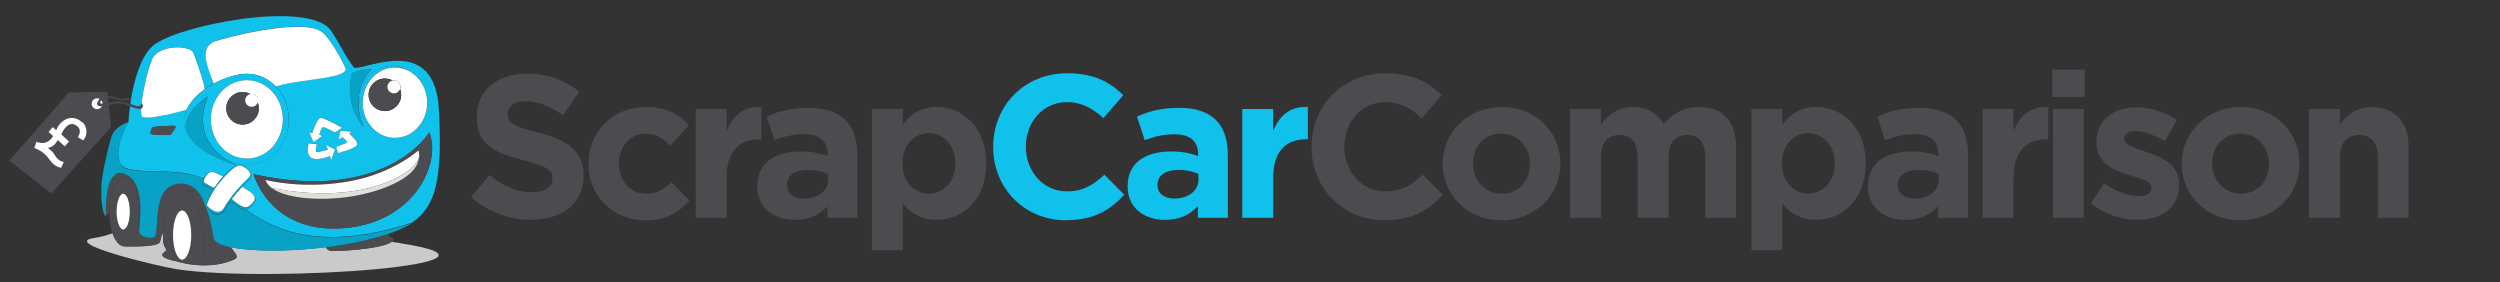 <?xml version="1.0" standalone="no"?><!-- Generator: Gravit.io --><svg xmlns="http://www.w3.org/2000/svg" xmlns:xlink="http://www.w3.org/1999/xlink" style="isolation:isolate" viewBox="0 0 310 35" width="310" height="35"><rect x="0" y="0" width="310" height="35" fill="#333333" stroke="none"/><defs><clipPath id="_clipPath_nZfvARCAJgla2eQY9LQZmoDz9dZW3nqy"><rect width="310" height="35"/></clipPath></defs><g clip-path="url(#_clipPath_nZfvARCAJgla2eQY9LQZmoDz9dZW3nqy)"><g><clipPath id="_clipPath_5vbRh6fkNYF5oTRcsRSTTbNa804DJakz"><path d=" M 0 0.973 L 55.677 0.973 L 55.677 35 L 0 35 L 0 0.973 Z " fill="rgb(255,255,255)"/></clipPath><g clip-path="url(#_clipPath_5vbRh6fkNYF5oTRcsRSTTbNa804DJakz)"><path d=" M 19.025 29.425 L 19.073 29.407 L 19.062 29.409 L 19.045 29.417 L 19.025 29.424 L 19.025 29.425 Z " fill="rgb(203,202,202)"/></g><clipPath id="_clipPath_YNdMgoCrMdaeVAboX80fhdXKtmoBja6F"><path d=" M 0 0.973 L 55.677 0.973 L 55.677 35 L 0 35 L 0 0.973 Z " fill="rgb(255,255,255)"/></clipPath><g clip-path="url(#_clipPath_YNdMgoCrMdaeVAboX80fhdXKtmoBja6F)"><path d=" M 49.65 30.149 C 49.301 30.098 48.947 30.043 48.591 29.988 C 47.221 30.933 41.352 31.242 40.846 31.065 C 40.684 31.008 40.529 30.86 40.389 30.648 C 35.843 31.215 31.217 31.196 28.614 30.651 C 29.084 31.406 29.78 31.856 28.991 32.198 C 27.812 32.712 26.593 32.889 25.5 32.904 C 25.447 32.922 25.367 32.92 25.242 32.904 C 23.433 32.888 22.055 32.447 21.989 32.424 C 20.737 32.182 19.69 31.806 20.306 31.329 C 21.041 30.766 20.207 31.084 20.207 29.454 C 20.207 29.302 20.207 29.156 20.213 29.01 L 20.067 29.083 C 19.928 29.448 19.922 30.011 19.703 30.157 C 18.921 30.693 15.437 30.554 15.437 30.554 C 14.84 30.554 14.304 29.918 13.959 28.918 C 13.29 29.169 12.522 29.388 11.7 29.507 C 7.354 30.123 19.828 33.071 21.995 33.395 C 33.542 35.107 66.6 32.738 49.66 30.168" fill="rgb(203,202,202)"/></g><clipPath id="_clipPath_C8uirl5FY60xC6cCT4MSsw5VqGrlkBEx"><path d=" M 0 0.973 L 55.677 0.973 L 55.677 35 L 0 35 L 0 0.973 Z " fill="rgb(255,255,255)"/></clipPath><g clip-path="url(#_clipPath_C8uirl5FY60xC6cCT4MSsw5VqGrlkBEx)"><path d=" M 47.951 29.043 C 47.204 29.285 46.384 29.509 45.481 29.731 C 43.876 30.125 42.139 30.429 40.389 30.648 C 40.529 30.86 40.684 31.008 40.846 31.065 C 41.353 31.242 47.221 30.933 48.591 29.988 C 48.669 29.935 48.733 29.878 48.78 29.82 C 49.006 29.542 48.436 29.528 48.038 29.014 C 48.012 29.024 47.984 29.032 47.956 29.041 L 47.951 29.043 M 15.424 21.97 C 15.509 21.97 15.592 21.985 15.676 22.01 C 15.835 21.991 15.987 21.977 16.136 21.966 C 15.876 21.75 15.566 21.588 15.197 21.495 C 14.892 21.42 14.627 21.445 14.408 21.547 C 12.845 22.264 13.09 26.736 13.097 26.773 L 13.541 26.419 L 13.534 26.253 C 13.534 23.881 14.375 21.967 15.415 21.967 M 13.084 26.77 L 13.084 26.763 L 13.077 26.763 M 22.445 23.763 C 22.571 23.763 22.694 23.783 22.816 23.817 C 23.422 23.749 23.973 23.705 24.476 23.685 C 23.549 22.647 22.244 22.543 21.283 22.996 C 21.005 23.128 20.76 23.307 20.554 23.522 C 19.137 25.053 19.68 28.597 19.196 29.301 C 19.168 29.345 19.121 29.379 19.064 29.405 L 19.077 29.405 L 20.081 29.034 L 20.067 29.071 C 20.12 29.048 20.167 29.025 20.213 28.999 C 20.273 25.766 20.982 23.761 22.452 23.761 M 21.989 32.423 C 22.055 32.445 23.433 32.887 25.242 32.903 C 24.943 32.863 24.394 32.738 23.459 32.638 C 22.989 32.585 22.472 32.512 21.989 32.42" fill="rgb(76,75,79)"/></g><clipPath id="_clipPath_Is4FanRIdrpzvdgZZjRv1VyXS9qP8W4X"><path d=" M 0 0.973 L 55.677 0.973 L 55.677 35 L 0 35 L 0 0.973 Z " fill="rgb(255,255,255)"/></clipPath><g clip-path="url(#_clipPath_Is4FanRIdrpzvdgZZjRv1VyXS9qP8W4X)"><path d=" M 26.495 29.511 C 26.097 27.279 25.832 26.311 25.119 24.695 C 24.94 24.291 24.723 23.958 24.48 23.688 C 23.976 23.709 23.426 23.753 22.823 23.82 L 22.823 23.822 C 24.188 24.233 25.235 26.883 25.235 30.089 C 25.235 32.169 25.772 32.805 25.507 32.898 C 26.6 32.878 27.825 32.706 29.004 32.189 C 29.793 31.845 29.097 31.394 28.633 30.639 C 27.388 30.374 26.606 29.996 26.52 29.499" fill="rgb(76,75,79)"/></g><clipPath id="_clipPath_Z9Bm1CaZlcN2IP3OqFFDFTGFS0BHfXT2"><path d=" M 0 0.973 L 55.677 0.973 L 55.677 35 L 0 35 L 0 0.973 Z " fill="rgb(255,255,255)"/></clipPath><g clip-path="url(#_clipPath_Z9Bm1CaZlcN2IP3OqFFDFTGFS0BHfXT2)"><path d=" M 25.228 30.093 C 25.228 26.884 24.178 24.235 22.818 23.821 C 22.697 23.785 22.573 23.764 22.447 23.764 C 20.978 23.764 20.268 25.769 20.208 29.002 C 20.205 29.148 20.204 29.294 20.204 29.446 C 20.204 31.076 21.037 30.751 20.302 31.321 C 19.686 31.798 20.726 32.176 21.983 32.414 C 22.469 32.507 22.986 32.58 23.454 32.633 C 24.39 32.732 24.935 32.858 25.236 32.891 C 25.361 32.905 25.444 32.905 25.496 32.885 C 25.759 32.785 25.228 32.156 25.228 30.069 M 22.584 32.176 C 21.962 32.176 21.455 30.81 21.455 29.125 C 21.455 27.44 21.962 26.078 22.584 26.078 C 23.207 26.078 23.717 27.449 23.717 29.138 C 23.717 30.828 23.214 32.188 22.591 32.188" fill="rgb(76,75,79)"/></g><clipPath id="_clipPath_hHLZlzWualeuRDuQ4PrEKH36IblrQ3E5"><path d=" M 0 0.973 L 55.677 0.973 L 55.677 35 L 0 35 L 0 0.973 Z " fill="rgb(255,255,255)"/></clipPath><g clip-path="url(#_clipPath_hHLZlzWualeuRDuQ4PrEKH36IblrQ3E5)"><path d=" M 22.584 26.095 C 21.962 26.095 21.455 27.461 21.455 29.146 C 21.455 30.832 21.961 32.198 22.585 32.198 C 23.209 32.198 23.717 30.832 23.717 29.146 C 23.717 27.461 23.211 26.094 22.586 26.094" fill="rgb(255,255,255)"/></g><clipPath id="_clipPath_QJJXEOa8jdpFjIdcWXTRE5TcUdUfIFIw"><path d=" M 0 0.973 L 55.677 0.973 L 55.677 35 L 0 35 L 0 0.973 Z " fill="rgb(255,255,255)"/></clipPath><g clip-path="url(#_clipPath_QJJXEOa8jdpFjIdcWXTRE5TcUdUfIFIw)"><path d=" M 19.073 29.407 L 19.025 29.425 C 18.544 29.604 17.38 29.335 17.269 28.839 C 17.157 28.332 18.116 23.605 16.136 21.966 C 15.987 21.977 15.834 21.992 15.675 22.009 C 16.596 22.289 17.312 24.083 17.312 26.257 C 17.312 28.624 16.47 30.543 15.43 30.543 C 15.437 30.543 18.921 30.685 19.703 30.15 C 19.928 30.004 19.935 29.441 20.074 29.077 L 20.087 29.044 L 19.087 29.415 L 19.073 29.407 Z " fill="rgb(76,75,79)"/></g><clipPath id="_clipPath_2eDWSt5VbXzm7nldIuuL2W1uCHLLJqMO"><path d=" M 0 0.973 L 55.677 0.973 L 55.677 35 L 0 35 L 0 0.973 Z " fill="rgb(255,255,255)"/></clipPath><g clip-path="url(#_clipPath_2eDWSt5VbXzm7nldIuuL2W1uCHLLJqMO)"><path d=" M 51.042 27.648 C 50.981 27.688 50.918 27.729 50.855 27.768 C 50.918 27.729 50.981 27.688 51.042 27.648 Z  M 15.904 20.967 C 19.101 21.577 22.231 20.811 25.106 22.107 C 25.145 22.126 25.185 22.144 25.225 22.164 C 25.45 21.724 25.899 21.241 26.298 21.318 C 26.321 21.32 26.345 21.322 26.369 21.326 C 26.57 21.365 27.065 21.583 27.666 21.883 C 28.428 21.035 29.203 20.444 29.587 20.463 C 30.522 20.503 31.595 21.675 30.972 22.212 C 30.76 22.397 30.416 22.735 30.025 23.153 C 30.687 23.537 31.204 23.875 31.336 24.034 C 31.389 24.093 31.436 24.153 31.469 24.213 C 31.873 24.69 31.641 25.127 31.085 25.637 C 30.873 25.836 30.687 25.962 30.469 25.982 C 34.344 28.731 40.075 31.182 51.085 27.605 C 54.139 25.564 54.855 22 54.424 13.646 C 53.941 4.232 45.699 8.558 43.917 8.419 C 42.731 6.883 42.121 5.385 41.055 3.822 C 38.385 -0.117 21.677 3.19 18.914 5.723 C 17.397 7.113 16.635 10.006 16.258 12.209 L 16.271 12.212 L 16.231 12.392 C 16.205 12.564 16.178 12.732 16.152 12.895 C 16.642 13.061 17.066 13.22 17.245 13.189 C 17.543 13.136 17.529 12.844 17.529 12.844 L 17.549 12.851 C 17.766 10.791 18.623 7.505 19.104 6.928 C 20.326 5.458 23.666 5.683 23.98 6.511 C 24.311 7.385 25.122 9.472 25.418 11.036 C 25.766 10.784 26.133 10.559 26.511 10.347 C 25.491 7.776 24.813 5.809 26.661 5.093 C 27.67 4.702 37.042 2.251 39.732 3.815 C 40.813 4.444 42.249 7.14 42.829 8.353 C 43.458 9.671 37.785 9.764 34.905 10.512 C 34.67 10.572 34.435 10.632 34.21 10.698 C 35.197 11.725 35.813 13.176 35.813 14.779 C 35.813 17.906 33.488 20.436 30.618 20.436 C 30.079 20.436 29.465 20.357 28.826 20.198 C 28.983 20.284 29.144 20.364 29.315 20.436 C 29.315 20.436 28.1 20.112 26.735 19.463 C 26.443 19.33 26.156 19.178 25.878 19.019 C 24.864 18.442 23.89 17.694 23.367 16.766 C 23.022 16.216 22.823 15.614 22.823 14.984 C 22.823 14.507 22.936 14.043 23.135 13.6 C 20.836 14.255 17.57 14.964 17.57 14.289 C 17.517 14.09 17.497 13.792 17.517 13.421 C 17.292 13.5 16.828 13.381 16.132 13.116 C 15.973 14.262 15.934 15.064 15.934 15.07 L 15.94 15.07 C 15.45 15.7 13.317 20.443 15.934 20.947 M 50.575 8.724 C 51.992 9.393 52.986 10.933 52.986 12.726 C 52.986 15.137 51.194 17.085 48.985 17.085 C 48.272 17.085 47.603 16.882 47.024 16.528 C 45.602 15.859 44.607 14.316 44.607 12.523 C 44.607 10.116 46.396 8.164 48.608 8.164 C 49.32 8.164 49.989 8.369 50.569 8.724 M 43.588 9.268 C 43.588 9.268 43.736 8.685 46.144 8.579 C 46.144 8.579 43.143 11.076 45.104 15.747 C 45.104 15.747 42.712 13.242 43.593 9.268 M 43.673 16.323 L 43.308 16.548 C 43.308 16.548 44.375 17.416 44.32 17.9 C 44.26 18.385 41.928 18.968 41.928 18.968 L 41.71 18.193 C 41.71 18.193 42.717 17.822 42.982 17.71 C 43.24 17.6 42.518 17.019 42.518 17.019 L 42.001 17.244 L 42.24 16.204 L 43.664 16.31 L 43.673 16.323 Z  M 38.756 16.475 C 38.756 16.475 39.332 14.61 39.793 14.603 C 40.257 14.597 42.443 15.829 42.443 15.829 L 41.585 16.399 C 41.585 16.399 40.34 15.769 40.121 15.729 C 39.902 15.69 39.611 16.683 39.611 16.683 L 39.995 16.829 L 38.902 17.598 L 38.379 16.405 L 38.756 16.467 L 38.756 16.475 Z  M 38.305 17.769 L 39.319 17.859 C 39.319 17.859 39.036 18.787 39.274 18.827 C 39.513 18.866 40.692 18.535 40.692 18.535 L 40.405 17.959 L 41.551 18.535 L 41.067 19.887 L 40.915 19.363 C 40.915 19.363 39.689 19.853 38.921 19.688 C 38.152 19.522 38.013 18.714 38.298 17.78 M 53.244 16.415 C 54.767 20.238 51.303 27.949 42.021 28.327 C 33.342 28.684 31.441 21.596 31.441 21.596 C 47.931 25.234 53.244 16.409 53.244 16.409 M 18.894 15.78 C 19.153 15.674 21.491 15.521 21.723 15.627 C 21.956 15.733 21.123 16.734 21.123 16.734 C 21.123 16.734 18.766 16.793 18.681 16.562 C 18.595 16.33 18.888 15.782 18.888 15.782 M 50.786 27.804 L 50.588 27.923 L 50.786 27.806 M 49.336 28.535 C 49.018 28.667 48.68 28.793 48.322 28.915 C 48.68 28.796 49.018 28.667 49.336 28.534 M 49.647 28.395 L 49.375 28.514 L 49.654 28.395 M 50.541 27.951 C 50.276 28.1 49.992 28.243 49.693 28.375 C 49.992 28.243 50.276 28.101 50.541 27.951 Z  M 47.958 29.038 L 48.04 29.011 L 48.325 28.916 C 48.205 28.955 48.085 28.995 47.96 29.035" fill="rgb(16,194,235)"/></g><clipPath id="_clipPath_cSTtoiof4ayCDuGMu1UJ6cnrwr3fqhtI"><path d=" M 0 0.973 L 55.677 0.973 L 55.677 35 L 0 35 L 0 0.973 Z " fill="rgb(255,255,255)"/></clipPath><g clip-path="url(#_clipPath_cSTtoiof4ayCDuGMu1UJ6cnrwr3fqhtI)"><path d=" M 47.951 29.043 C 47.206 29.284 46.385 29.507 45.485 29.729 C 37.709 31.641 26.842 31.442 26.498 29.511 C 26.1 27.278 25.835 26.309 25.122 24.694 C 24.258 22.737 22.494 22.427 21.286 22.998 C 22.244 22.548 23.55 22.651 24.479 23.687 C 24.723 23.959 24.94 24.29 25.119 24.694 C 25.832 26.311 26.097 27.278 26.495 29.511 C 26.583 30.007 27.367 30.389 28.614 30.65 C 31.217 31.196 35.848 31.215 40.393 30.647 C 42.142 30.429 43.884 30.124 45.487 29.73 C 46.388 29.509 47.21 29.285 47.958 29.043 M 12.542 22.974 C 12.568 21.888 13.29 18.487 13.807 16.889 C 14.098 16.001 14.986 15.486 15.51 15.251 C 14.986 15.489 14.092 16.006 13.807 16.893 C 13.29 18.497 12.568 21.895 12.542 22.982 C 12.455 26.553 13.105 26.784 13.105 26.784 C 13.058 26.765 12.469 26.42 12.548 22.988 M 17.285 28.858 C 17.398 29.355 18.557 29.627 19.041 29.448 L 19.061 29.441 C 18.59 29.633 17.398 29.362 17.292 28.865 C 17.166 28.295 18.411 22.319 15.218 21.524 C 14.913 21.451 14.655 21.478 14.43 21.577 C 14.655 21.478 14.913 21.451 15.218 21.524 C 15.589 21.617 15.9 21.783 16.159 21.995 C 18.14 23.638 17.179 28.361 17.292 28.871" fill="rgb(16,194,235)"/></g><clipPath id="_clipPath_34ZwttcaVyRuYb1Lpl8ealmWrnbMYIe8"><path d=" M 0 0.973 L 55.677 0.973 L 55.677 35 L 0 35 L 0 0.973 Z " fill="rgb(255,255,255)"/></clipPath><g clip-path="url(#_clipPath_34ZwttcaVyRuYb1Lpl8ealmWrnbMYIe8)"><path d=" M 14.409 21.547 C 14.634 21.443 14.895 21.418 15.2 21.494 C 18.39 22.291 17.145 28.264 17.272 28.838 C 17.384 29.342 18.574 29.613 19.045 29.421 L 19.062 29.415 C 19.121 29.388 19.168 29.355 19.197 29.315 C 19.683 28.613 19.136 25.069 20.558 23.538 C 20.763 23.326 21.008 23.147 21.286 23.015 C 22.499 22.445 24.261 22.757 25.122 24.711 C 25.838 26.327 26.103 27.295 26.5 29.527 C 26.845 31.462 37.716 31.66 45.487 29.746 C 46.388 29.527 47.21 29.302 47.958 29.063 L 47.965 29.063 L 48.329 28.944 C 48.687 28.825 49.025 28.699 49.343 28.56 L 49.376 28.547 L 49.654 28.427 L 49.694 28.408 C 49.992 28.275 50.277 28.136 50.542 27.984 L 50.602 27.95 L 50.8 27.838 L 50.873 27.798 L 51.059 27.679 C 51.072 27.666 51.085 27.659 51.105 27.652 C 40.095 31.23 34.364 28.779 30.488 26.029 C 30.151 26.069 29.733 25.857 29.004 25.267 C 28.879 25.168 28.733 25.055 28.58 24.943 C 28.342 25.274 28.123 25.605 27.958 25.923 C 27.216 27.308 25.765 26.274 25.791 25.738 C 25.791 25.738 25.288 25.426 26.447 23.571 C 25.745 23.154 25.195 22.849 25.195 22.849 C 25.056 22.776 25.102 22.498 25.255 22.2 L 25.136 22.14 C 22.26 20.849 19.133 21.61 15.934 21.001 C 13.323 20.504 15.457 15.754 15.94 15.131 C 15.927 15.138 15.768 15.184 15.536 15.284 C 15.013 15.522 14.125 16.039 13.833 16.927 C 13.31 18.523 12.595 21.927 12.568 23.008 C 12.489 26.44 13.085 26.784 13.131 26.811 C 13.131 26.771 12.886 22.299 14.443 21.584" fill="rgb(9,162,199)"/></g><clipPath id="_clipPath_GCLtMOXDREKT9tbZymTDFmr7FlEznov3"><path d=" M 0 0.973 L 55.677 0.973 L 55.677 35 L 0 35 L 0 0.973 Z " fill="rgb(255,255,255)"/></clipPath><g clip-path="url(#_clipPath_GCLtMOXDREKT9tbZymTDFmr7FlEznov3)"><path d=" M 34.201 10.717 C 34.428 10.655 34.661 10.593 34.898 10.532 C 37.777 9.788 43.451 9.692 42.819 8.375 C 42.239 7.163 40.804 4.465 39.724 3.836 C 37.034 2.279 27.666 4.73 26.653 5.121 C 24.804 5.837 25.487 7.804 26.507 10.375 C 27.905 9.613 29.435 9.149 30.614 9.149 C 32.012 9.149 33.278 9.752 34.205 10.726" fill="rgb(255,255,255)"/></g><clipPath id="_clipPath_NwRJU4YTkazwGixfNvK1FgCrgL2X2PSu"><path d=" M 0 0.973 L 55.677 0.973 L 55.677 35 L 0 35 L 0 0.973 Z " fill="rgb(255,255,255)"/></clipPath><g clip-path="url(#_clipPath_NwRJU4YTkazwGixfNvK1FgCrgL2X2PSu)"><path d=" M 21.127 16.744 C 21.127 16.744 21.96 15.743 21.726 15.636 C 21.493 15.53 19.15 15.685 18.895 15.791 C 18.895 15.791 18.603 16.336 18.69 16.57 C 18.776 16.804 21.134 16.744 21.134 16.744" fill="rgb(76,75,79)"/></g><clipPath id="_clipPath_1phxPELs2TNa9rzgIO5OllOvxrTaakF4"><path d=" M 0 0.973 L 55.677 0.973 L 55.677 35 L 0 35 L 0 0.973 Z " fill="rgb(255,255,255)"/></clipPath><g clip-path="url(#_clipPath_1phxPELs2TNa9rzgIO5OllOvxrTaakF4)"><path d=" M 17.651 13.295 C 17.628 13.37 17.575 13.417 17.496 13.444 C 17.48 13.811 17.496 14.11 17.551 14.306 C 17.551 14.982 20.822 14.271 23.121 13.616 C 23.554 12.657 24.397 11.776 25.408 11.055 C 25.112 9.493 24.302 7.411 23.97 6.531 C 23.658 5.703 20.319 5.478 19.1 6.945 C 18.623 7.521 17.762 10.807 17.55 12.872 C 17.61 12.905 17.755 13.019 17.663 13.295" fill="rgb(255,255,255)"/></g><clipPath id="_clipPath_Q4sD0HgaaKK3hUaCNR9mT1NUF2xCHuiM"><path d=" M 0 0.973 L 55.677 0.973 L 55.677 35 L 0 35 L 0 0.973 Z " fill="rgb(255,255,255)"/></clipPath><g clip-path="url(#_clipPath_Q4sD0HgaaKK3hUaCNR9mT1NUF2xCHuiM)"><path d=" M 42.018 28.33 C 51.302 27.946 54.763 20.236 53.24 16.416 C 53.24 16.416 47.929 25.247 31.436 21.604 C 31.436 21.604 33.341 28.692 42.018 28.335 M 32.946 22.312 C 32.946 22.312 37.614 23.573 43.574 22.442 C 48.816 21.446 51.894 18.652 51.894 18.652 C 51.894 18.652 52.523 20.264 50.529 21.785 C 48.601 23.259 44.58 24.645 39.936 24.656 C 39.79 24.656 39.637 24.656 39.485 24.653 C 39.372 24.651 39.26 24.649 39.154 24.645 L 39.127 24.645 C 36.544 24.565 34.682 24.055 33.695 23.3 L 33.708 23.306 C 33.324 23.015 33.072 22.684 32.966 22.319" fill="rgb(76,75,79)"/></g><clipPath id="_clipPath_q8jYYFgNVJqzX4AhHFBy7mNwpZM739zF"><path d=" M 0 0.973 L 55.677 0.973 L 55.677 35 L 0 35 L 0 0.973 Z " fill="rgb(255,255,255)"/></clipPath><g clip-path="url(#_clipPath_q8jYYFgNVJqzX4AhHFBy7mNwpZM739zF)"><path d=" M 39.143 24.644 L 39.116 24.643 L 39.143 24.643 M 51.962 19.56 C 51.891 20.162 51.567 20.984 50.521 21.783 C 48.586 23.257 44.572 24.642 39.928 24.655 C 44.572 24.643 48.593 23.257 50.521 21.783 C 52.508 20.262 51.886 18.652 51.886 18.652 C 51.886 18.652 48.805 21.445 43.565 22.441 C 37.602 23.572 32.932 22.311 32.932 22.311 C 33.038 22.67 33.289 23.003 33.674 23.298 C 44.512 25.517 51.322 21.721 51.945 19.56" fill="rgb(255,255,255)"/></g><clipPath id="_clipPath_vGDEwGVVl6ZdfLqYmq2RwKByiWlyUwWo"><path d=" M 0 0.973 L 55.677 0.973 L 55.677 35 L 0 35 L 0 0.973 Z " fill="rgb(255,255,255)"/></clipPath><g clip-path="url(#_clipPath_vGDEwGVVl6ZdfLqYmq2RwKByiWlyUwWo)"><path d=" M 39.116 24.643 L 39.143 24.643 C 39.253 24.647 39.364 24.649 39.476 24.652 C 39.629 24.655 39.78 24.655 39.93 24.655 C 44.574 24.641 48.591 23.257 50.521 21.783 C 51.561 20.984 51.886 20.162 51.958 19.56 C 51.336 21.721 44.525 25.516 33.687 23.298 L 33.674 23.296 C 34.654 24.051 36.522 24.559 39.106 24.643" fill="rgb(223,223,222)"/></g><clipPath id="_clipPath_NExgDIzqFQ3TGOzw2c5Vnn3gkXE8VDgH"><path d=" M 0 0.973 L 55.677 0.973 L 55.677 35 L 0 35 L 0 0.973 Z " fill="rgb(255,255,255)"/></clipPath><g clip-path="url(#_clipPath_NExgDIzqFQ3TGOzw2c5Vnn3gkXE8VDgH)"><path d=" M 39.973 16.849 L 39.589 16.705 C 39.589 16.705 39.882 15.712 40.101 15.747 C 40.32 15.783 41.565 16.414 41.565 16.414 L 42.423 15.839 C 42.423 15.839 40.236 14.607 39.776 14.614 C 39.315 14.62 38.737 16.485 38.737 16.485 L 38.36 16.423 L 38.879 17.622 L 39.973 16.854 L 39.973 16.849 Z  M 38.92 19.687 C 39.688 19.853 40.912 19.358 40.912 19.358 L 41.061 19.888 L 41.546 18.536 L 40.395 17.967 L 40.68 18.55 C 40.68 18.55 39.502 18.888 39.263 18.848 C 39.025 18.808 39.308 17.881 39.308 17.881 L 38.292 17.781 C 38.007 18.713 38.151 19.523 38.92 19.689 M 41.989 17.262 L 42.504 17.032 C 42.504 17.032 43.233 17.608 42.969 17.721 C 42.706 17.83 41.698 18.205 41.698 18.205 L 41.912 18.98 C 41.912 18.98 44.241 18.397 44.299 17.908 C 44.358 17.422 43.292 16.552 43.292 16.552 L 43.655 16.327 L 42.227 16.222 L 41.989 17.257 L 41.989 17.262 Z " fill="rgb(255,255,255)"/></g><clipPath id="_clipPath_VbOaAHrmyBAvGQB8o4VHIG4f5asl3yZb"><path d=" M 0 0.973 L 55.677 0.973 L 55.677 35 L 0 35 L 0 0.973 Z " fill="rgb(255,255,255)"/></clipPath><g clip-path="url(#_clipPath_VbOaAHrmyBAvGQB8o4VHIG4f5asl3yZb)"><path d=" M 26.723 19.484 C 26.44 19.35 26.15 19.202 25.864 19.039 C 26.143 19.2 26.434 19.349 26.726 19.484 M 23.121 13.616 C 22.918 14.063 22.805 14.528 22.805 15.001 C 22.805 15.633 23.007 16.233 23.353 16.788 L 23.334 16.751 C 21.995 14.281 25.765 11.974 25.765 11.974 C 25.765 11.974 23.161 17.299 28.819 20.221 C 29.462 20.376 30.071 20.46 30.614 20.46 C 33.483 20.46 35.808 17.926 35.808 14.802 C 35.808 13.195 35.192 11.747 34.205 10.717 C 33.271 9.743 32.006 9.144 30.614 9.144 C 29.435 9.144 27.905 9.608 26.507 10.37 C 26.129 10.578 25.765 10.807 25.414 11.055 C 24.407 11.777 23.559 12.657 23.128 13.616 M 30.621 9.941 C 33.085 9.941 35.086 12.117 35.086 14.801 C 35.086 17.486 33.078 19.662 30.607 19.662 C 28.136 19.662 26.143 17.486 26.143 14.801 C 26.143 12.117 28.142 9.941 30.607 9.941" fill="rgb(16,194,235)"/></g><clipPath id="_clipPath_yJZVflIzKipIcSJIkc1gs8dPa3zUsjV8"><path d=" M 0 0.973 L 55.677 0.973 L 55.677 35 L 0 35 L 0 0.973 Z " fill="rgb(255,255,255)"/></clipPath><g clip-path="url(#_clipPath_yJZVflIzKipIcSJIkc1gs8dPa3zUsjV8)"><path d=" M 30.608 19.662 C 33.074 19.662 35.074 17.486 35.074 14.801 C 35.074 12.117 33.074 9.941 30.608 9.941 C 28.144 9.941 26.145 12.117 26.145 14.801 C 26.145 17.486 28.143 19.663 30.608 19.663 M 30.076 11.408 C 30.429 11.408 30.761 11.501 31.05 11.66 C 31.1 11.653 31.152 11.647 31.206 11.647 C 31.65 11.647 32.01 12.011 32.01 12.455 C 32.01 12.548 31.993 12.64 31.963 12.72 C 32.048 12.945 32.094 13.184 32.094 13.435 C 32.094 14.555 31.191 15.456 30.076 15.456 C 28.961 15.456 28.056 14.541 28.056 13.428 C 28.056 12.315 28.964 11.409 30.077 11.409" fill="rgb(255,255,255)"/></g><clipPath id="_clipPath_ZoEAWG9omIHizFTPecd4xcaF5PRxgT2o"><path d=" M 0 0.973 L 55.677 0.973 L 55.677 35 L 0 35 L 0 0.973 Z " fill="rgb(255,255,255)"/></clipPath><g clip-path="url(#_clipPath_ZoEAWG9omIHizFTPecd4xcaF5PRxgT2o)"><path d=" M 44.587 12.531 C 44.587 14.324 45.582 15.865 47.003 16.534 C 45.784 15.785 44.956 14.365 44.956 12.734 C 44.956 10.327 46.745 8.375 48.957 8.375 C 49.52 8.375 50.057 8.503 50.541 8.733 C 49.958 8.375 49.289 8.172 48.58 8.172 C 46.367 8.172 44.578 10.123 44.578 12.531" fill="rgb(16,194,235)"/></g><clipPath id="_clipPath_IFYhVfNWzN8MkJfZb8pEpiXsdeBOUvyV"><path d=" M 0 0.973 L 55.677 0.973 L 55.677 35 L 0 35 L 0 0.973 Z " fill="rgb(255,255,255)"/></clipPath><g clip-path="url(#_clipPath_IFYhVfNWzN8MkJfZb8pEpiXsdeBOUvyV)"><path d=" M 44.962 12.734 C 44.962 14.365 45.785 15.786 47.002 16.534 C 47.583 16.89 48.252 17.094 48.965 17.094 C 51.178 17.094 52.973 15.142 52.973 12.734 C 52.973 10.941 51.98 9.402 50.562 8.733 C 50.078 8.503 49.542 8.375 48.979 8.375 C 46.772 8.375 44.977 10.327 44.977 12.734 M 49.668 10.773 C 49.668 10.866 49.654 10.956 49.621 11.04 C 49.707 11.262 49.754 11.502 49.754 11.754 C 49.754 12.869 48.853 13.772 47.74 13.772 C 46.627 13.772 45.712 12.869 45.712 11.754 C 45.712 10.639 46.615 9.735 47.73 9.735 C 48.081 9.735 48.412 9.826 48.704 9.986 C 48.753 9.975 48.805 9.97 48.859 9.97 C 49.303 9.97 49.663 10.33 49.663 10.773" fill="rgb(255,255,255)"/></g><clipPath id="_clipPath_R343t6GrdMSAlz2sRMIqdFFJM2di0kBw"><path d=" M 0 0.973 L 55.677 0.973 L 55.677 35 L 0 35 L 0 0.973 Z " fill="rgb(255,255,255)"/></clipPath><g clip-path="url(#_clipPath_R343t6GrdMSAlz2sRMIqdFFJM2di0kBw)"><path d=" M 28.056 13.421 C 28.056 14.536 28.961 15.44 30.076 15.44 C 31.191 15.44 32.094 14.536 32.094 13.421 C 32.094 13.17 32.048 12.928 31.964 12.706 C 31.854 13.019 31.556 13.244 31.206 13.244 C 30.762 13.244 30.402 12.885 30.402 12.441 C 30.402 12.05 30.681 11.725 31.052 11.653 C 30.767 11.494 30.435 11.403 30.078 11.403 C 28.965 11.403 28.064 12.306 28.064 13.421" fill="rgb(76,75,79)"/></g><clipPath id="_clipPath_1MTkidfdmqVXECh857RwxyfK19emzIwe"><path d=" M 0 0.973 L 55.677 0.973 L 55.677 35 L 0 35 L 0 0.973 Z " fill="rgb(255,255,255)"/></clipPath><g clip-path="url(#_clipPath_1MTkidfdmqVXECh857RwxyfK19emzIwe)"><path d=" M 30.403 12.441 C 30.403 12.885 30.763 13.244 31.207 13.244 C 31.556 13.244 31.854 13.019 31.964 12.707 C 31.993 12.627 32.01 12.534 32.01 12.442 C 32.01 11.998 31.65 11.64 31.207 11.64 C 31.152 11.64 31.101 11.647 31.05 11.66 C 30.681 11.733 30.403 12.057 30.403 12.448" fill="rgb(255,255,255)"/></g><clipPath id="_clipPath_yKsXtwzpcmO0kN5i1ytQPtt7yC7e8yRi"><path d=" M 0 0.973 L 55.677 0.973 L 55.677 35 L 0 35 L 0 0.973 Z " fill="rgb(255,255,255)"/></clipPath><g clip-path="url(#_clipPath_yKsXtwzpcmO0kN5i1ytQPtt7yC7e8yRi)"><path d=" M 48.845 11.577 C 48.402 11.577 48.042 11.217 48.042 10.773 C 48.042 10.384 48.321 10.058 48.689 9.985 C 48.4 9.826 48.068 9.735 47.715 9.735 C 46.601 9.735 45.697 10.639 45.697 11.754 C 45.697 12.869 46.601 13.772 47.715 13.772 C 48.83 13.772 49.734 12.869 49.734 11.754 C 49.734 11.502 49.694 11.262 49.608 11.04 C 49.502 11.352 49.204 11.576 48.853 11.576" fill="rgb(76,75,79)"/></g><clipPath id="_clipPath_VfmxRt7dqIh8QgKMx6bqwo2YILnk2d3q"><path d=" M 0 0.973 L 55.677 0.973 L 55.677 35 L 0 35 L 0 0.973 Z " fill="rgb(255,255,255)"/></clipPath><g clip-path="url(#_clipPath_VfmxRt7dqIh8QgKMx6bqwo2YILnk2d3q)"><path d=" M 48.689 9.986 C 48.32 10.059 48.042 10.383 48.042 10.774 C 48.042 11.218 48.402 11.577 48.846 11.577 C 49.197 11.577 49.495 11.352 49.608 11.04 C 49.641 10.956 49.654 10.867 49.654 10.773 C 49.654 10.33 49.297 9.97 48.853 9.97 C 48.8 9.97 48.747 9.975 48.7 9.986" fill="rgb(255,255,255)"/></g><clipPath id="_clipPath_yG0MVma5QpAfl6QNN8iL1S2hd6lkiffu"><path d=" M 0 0.973 L 55.677 0.973 L 55.677 35 L 0 35 L 0 0.973 Z " fill="rgb(255,255,255)"/></clipPath><g clip-path="url(#_clipPath_yG0MVma5QpAfl6QNN8iL1S2hd6lkiffu)"><path d=" M 46.134 8.582 C 43.726 8.691 43.577 9.271 43.577 9.271 C 42.697 13.246 45.092 15.747 45.092 15.747 C 43.131 11.081 46.135 8.58 46.135 8.58 M 25.757 11.975 C 25.757 11.975 21.987 14.281 23.326 16.752 L 23.345 16.788 C 23.862 17.714 24.836 18.464 25.856 19.041 C 26.141 19.202 26.433 19.35 26.711 19.484 C 28.076 20.134 29.288 20.458 29.288 20.458 C 29.116 20.381 28.957 20.302 28.798 20.221 C 23.14 17.3 25.737 11.975 25.737 11.975" fill="rgb(9,162,199)"/></g><clipPath id="_clipPath_vv9Fb1gIqnBpO3q2GC7H4OkfzKFkud9Q"><path d=" M 0 0.973 L 55.677 0.973 L 55.677 35 L 0 35 L 0 0.973 Z " fill="rgb(255,255,255)"/></clipPath><g clip-path="url(#_clipPath_vv9Fb1gIqnBpO3q2GC7H4OkfzKFkud9Q)"><path d=" M 12.037 13.541 C 11.662 13.541 11.358 13.236 11.358 12.861 C 11.358 12.486 11.663 12.181 12.038 12.181 C 12.164 12.181 12.283 12.216 12.383 12.274 C 12.469 12.208 12.561 12.422 12.561 12.422 C 12.661 12.542 12.727 12.694 12.727 12.861 L 12.727 12.879 C 12.913 12.873 13.171 12.829 13.456 12.773 L 13.31 11.366 L 8.514 11.478 L 1.16 19.916 L 6.347 23.985 L 13.767 15.773 L 13.476 13.006 C 13.191 13.076 12.919 13.138 12.667 13.148 C 12.561 13.38 12.33 13.541 12.051 13.541 M 10.335 17.384 C 10.292 17.439 10.259 17.447 10.198 17.409 C 10.013 17.29 9.821 17.184 9.635 17.071 C 9.695 16.939 9.755 16.813 9.801 16.687 C 9.96 16.216 9.841 15.865 9.43 15.587 C 9.052 15.329 8.648 15.355 8.29 15.667 C 8.025 15.892 7.699 16.375 7.595 16.7 L 8.555 17.581 L 8.012 18.177 L 7.155 17.403 C 6.855 17.9 6.484 18.284 5.909 18.37 C 6.084 18.509 6.276 18.642 6.436 18.801 C 6.571 18.937 6.679 19.102 6.779 19.265 C 7.038 19.689 7.373 20.012 7.899 20.105 L 7.578 20.809 L 7.558 20.829 C 6.936 20.709 6.492 20.338 6.141 19.835 C 5.756 19.285 5.279 18.848 4.67 18.55 C 4.524 18.483 4.372 18.43 4.233 18.371 L 4.491 17.609 L 4.504 17.596 C 4.842 17.715 5.18 17.808 5.531 17.722 C 5.962 17.616 6.28 17.351 6.512 16.973 C 6.558 16.9 6.545 16.86 6.478 16.807 C 6.313 16.662 6.154 16.509 5.995 16.363 L 6.545 15.767 L 6.956 16.144 C 6.976 16.111 6.989 16.085 7 16.061 C 7.162 15.688 7.388 15.359 7.705 15.098 C 8.269 14.634 8.891 14.489 9.58 14.767 C 9.719 14.827 9.845 14.913 9.971 14.979 L 10.236 15.224 C 10.302 15.31 10.362 15.396 10.422 15.482 C 10.799 16.072 10.766 16.84 10.342 17.39" fill="rgb(76,75,79)"/></g><clipPath id="_clipPath_tdUEhxNpAkMW7YomO8mJBXKPS8u2FW5u"><path d=" M 0 0.973 L 55.677 0.973 L 55.677 35 L 0 35 L 0 0.973 Z " fill="rgb(255,255,255)"/></clipPath><g clip-path="url(#_clipPath_tdUEhxNpAkMW7YomO8mJBXKPS8u2FW5u)"><path d=" M 12.557 12.422 C 12.556 12.422 12.322 12.625 12.442 12.816 C 12.475 12.868 12.574 12.885 12.716 12.879 L 12.718 12.861 C 12.718 12.693 12.657 12.54 12.557 12.422 Z " fill="rgb(255,255,255)"/></g><clipPath id="_clipPath_ThgprJ8rn7Iv0BRgXkWG0B9RTerQ8V5J"><path d=" M 0 0.973 L 55.677 0.973 L 55.677 35 L 0 35 L 0 0.973 Z " fill="rgb(255,255,255)"/></clipPath><g clip-path="url(#_clipPath_ThgprJ8rn7Iv0BRgXkWG0B9RTerQ8V5J)"><path d=" M 11.358 12.861 C 11.358 13.237 11.663 13.541 12.038 13.541 C 12.316 13.541 12.548 13.38 12.654 13.148 C 12.568 13.151 12.482 13.148 12.396 13.137 C 11.687 13.044 12.376 12.283 12.383 12.276 C 12.283 12.216 12.164 12.183 12.045 12.183 C 11.674 12.183 11.369 12.488 11.369 12.866" fill="rgb(255,255,255)"/></g><clipPath id="_clipPath_iQlBZbbuJCyzTrzX93ns0yPUocM7qGh2"><path d=" M 0 0.973 L 55.677 0.973 L 55.677 35 L 0 35 L 0 0.973 Z " fill="rgb(255,255,255)"/></clipPath><g clip-path="url(#_clipPath_iQlBZbbuJCyzTrzX93ns0yPUocM7qGh2)"><path d=" M 17.496 13.444 C 17.575 13.417 17.628 13.37 17.651 13.296 C 17.743 13.025 17.597 12.905 17.541 12.872 L 17.521 12.866 C 17.521 12.866 17.532 13.164 17.237 13.21 C 17.058 13.243 16.628 13.084 16.144 12.919 C 15.561 12.726 14.899 12.514 14.428 12.594 C 14.097 12.654 13.746 12.726 13.435 12.786 C 13.15 12.846 12.891 12.885 12.713 12.892 C 12.567 12.899 12.467 12.879 12.434 12.832 C 12.315 12.64 12.547 12.442 12.547 12.442 C 12.547 12.442 12.448 12.23 12.368 12.296 C 12.361 12.302 11.666 13.064 12.381 13.164 C 12.461 13.177 12.554 13.177 12.64 13.177 C 12.891 13.17 13.163 13.104 13.448 13.038 C 14.124 12.872 14.872 12.667 15.647 12.991 L 16.091 13.177 C 16.787 13.449 17.244 13.561 17.476 13.488 M 16.237 12.256 C 16.171 12.236 15.76 12.124 15.422 12.216 C 15.058 12.316 14.859 12.302 14.369 12.11 C 13.879 11.918 13.329 11.918 13.329 11.918 L 13.349 12.117 C 13.349 12.117 13.951 12.09 14.534 12.349 C 15.117 12.607 15.753 12.296 16.197 12.448 L 16.237 12.269 L 16.23 12.269" fill="rgb(76,75,79)"/></g><clipPath id="_clipPath_wgBztJ28S5rwaiJ88mxeFqmCE5AMO7jp"><path d=" M 0 0.973 L 55.677 0.973 L 55.677 35 L 0 35 L 0 0.973 Z " fill="rgb(255,255,255)"/></clipPath><g clip-path="url(#_clipPath_wgBztJ28S5rwaiJ88mxeFqmCE5AMO7jp)"><path d=" M 10.227 15.217 L 9.965 14.976 C 9.839 14.904 9.713 14.819 9.574 14.764 C 8.885 14.485 8.262 14.631 7.705 15.093 C 7.387 15.354 7.162 15.682 7.003 16.057 L 6.963 16.137 C 6.824 16.011 6.692 15.885 6.553 15.759 L 6.009 16.356 C 6.168 16.501 6.334 16.654 6.493 16.793 C 6.553 16.846 6.573 16.886 6.526 16.958 C 6.294 17.329 5.976 17.601 5.546 17.707 C 5.195 17.787 4.857 17.7 4.519 17.581 L 4.506 17.594 L 4.247 18.356 C 4.393 18.416 4.545 18.462 4.684 18.535 C 5.294 18.833 5.771 19.27 6.155 19.82 C 6.5 20.317 6.95 20.695 7.573 20.814 L 7.593 20.794 L 7.917 20.085 C 7.394 19.993 7.056 19.668 6.798 19.244 C 6.698 19.078 6.592 18.913 6.453 18.78 C 6.294 18.615 6.102 18.489 5.93 18.343 C 6.506 18.264 6.877 17.873 7.175 17.376 L 8.017 18.151 L 8.567 17.555 L 7.606 16.674 C 7.712 16.342 8.037 15.865 8.302 15.64 C 8.666 15.329 9.07 15.302 9.448 15.561 C 9.859 15.839 9.984 16.183 9.825 16.654 C 9.786 16.78 9.726 16.905 9.666 17.038 C 9.859 17.151 10.051 17.257 10.236 17.376 C 10.302 17.416 10.336 17.409 10.375 17.349 C 10.799 16.799 10.839 16.024 10.461 15.435 C 10.408 15.349 10.342 15.262 10.283 15.176" fill="rgb(255,255,255)"/></g><clipPath id="_clipPath_9G1D5LhnXJj4V0xrmMEAhmRA4wmCbdHS"><path d=" M 0 0.973 L 55.677 0.973 L 55.677 35 L 0 35 L 0 0.973 Z " fill="rgb(255,255,255)"/></clipPath><g clip-path="url(#_clipPath_9G1D5LhnXJj4V0xrmMEAhmRA4wmCbdHS)"><path d=" M 15.424 30.543 C 16.464 30.543 17.307 28.624 17.307 26.257 C 17.307 24.084 16.596 22.289 15.675 22.011 C 15.593 21.984 15.509 21.971 15.424 21.971 C 14.384 21.971 13.541 23.889 13.541 26.257 L 13.541 26.419 C 13.554 27.358 13.7 28.217 13.938 28.908 C 14.283 29.903 14.813 30.544 15.415 30.544 M 14.448 26.241 C 14.448 25.015 14.813 24.021 15.27 24.021 C 15.727 24.021 16.091 25.015 16.091 26.241 C 16.091 27.466 15.72 28.46 15.27 28.46 C 14.819 28.46 14.448 27.466 14.448 26.241 Z " fill="rgb(76,75,79)"/></g><clipPath id="_clipPath_msT0gYkcq649YXVS0pTOKecFFgWZXiHr"><path d=" M 0 0.973 L 55.677 0.973 L 55.677 35 L 0 35 L 0 0.973 Z " fill="rgb(255,255,255)"/></clipPath><g clip-path="url(#_clipPath_msT0gYkcq649YXVS0pTOKecFFgWZXiHr)"><path d=" M 16.099 26.242 C 16.099 25.016 15.73 24.023 15.277 24.023 C 14.824 24.023 14.456 25.016 14.456 26.242 C 14.456 27.467 14.823 28.461 15.277 28.461 C 15.731 28.461 16.099 27.467 16.099 26.242 Z " fill="rgb(255,255,255)"/></g><clipPath id="_clipPath_8PGZR44E0aifJgEtfz44cDe0Ih7tN5y3"><path d=" M 0 0.973 L 55.677 0.973 L 55.677 35 L 0 35 L 0 0.973 Z " fill="rgb(255,255,255)"/></clipPath><g clip-path="url(#_clipPath_8PGZR44E0aifJgEtfz44cDe0Ih7tN5y3)"><path d=" M 31.467 24.22 C 31.712 24.602 31.621 24.892 31.138 25.334 C 30.582 25.843 30.231 25.882 29.04 24.922 C 28.944 24.845 28.838 24.765 28.728 24.684 C 28.67 24.761 28.613 24.836 28.558 24.914 C 28.713 25.025 28.857 25.134 28.985 25.236 C 29.713 25.823 30.131 26.035 30.469 25.997 C 30.687 25.971 30.873 25.845 31.085 25.648 C 31.641 25.139 31.873 24.698 31.469 24.221 M 26.567 23.326 C 25.904 22.949 25.401 22.684 25.401 22.684 C 25.063 22.511 25.666 21.292 26.308 21.326 C 25.911 21.253 25.46 21.736 25.242 22.174 C 25.089 22.472 25.043 22.75 25.189 22.823 C 25.189 22.823 25.738 23.128 26.441 23.552 C 26.487 23.485 26.533 23.412 26.58 23.34" fill="rgb(9,162,199)"/></g><clipPath id="_clipPath_bXiQBPdKX0ui4rUiviA2ygUyeYTeGwhT"><path d=" M 0 0.973 L 55.677 0.973 L 55.677 35 L 0 35 L 0 0.973 Z " fill="rgb(255,255,255)"/></clipPath><g clip-path="url(#_clipPath_bXiQBPdKX0ui4rUiviA2ygUyeYTeGwhT)"><path d=" M 25.389 22.681 C 25.389 22.681 25.896 22.946 26.561 23.324 C 26.611 23.247 26.663 23.169 26.718 23.087 C 27.012 22.656 27.338 22.246 27.666 21.881 C 27.064 21.583 26.57 21.365 26.369 21.326 C 26.345 21.322 26.321 21.32 26.298 21.318 C 25.654 21.289 25.047 22.508 25.389 22.681 Z  M 28.728 24.684 C 28.838 24.765 28.944 24.845 29.04 24.922 C 30.232 25.883 30.583 25.843 31.138 25.335 C 31.622 24.892 31.713 24.602 31.466 24.22 C 31.429 24.162 31.385 24.103 31.334 24.041 C 31.2 23.882 30.68 23.543 30.022 23.156 C 29.606 23.601 29.141 24.136 28.728 24.684" fill="rgb(255,255,255)"/></g><clipPath id="_clipPath_kzTgqnsgMf44MoPtWbygF56CEp0RMWwU"><path d=" M 0 0.973 L 55.677 0.973 L 55.677 35 L 0 35 L 0 0.973 Z " fill="rgb(255,255,255)"/></clipPath><g clip-path="url(#_clipPath_kzTgqnsgMf44MoPtWbygF56CEp0RMWwU)"><path d=" M 30.021 23.156 C 30.41 22.74 30.755 22.404 30.972 22.217 C 31.595 21.68 30.522 20.509 29.587 20.463 C 29.203 20.443 28.428 21.033 27.666 21.881 C 27.342 22.245 27.017 22.656 26.719 23.086 L 26.567 23.318 L 26.427 23.53 C 25.268 25.379 25.772 25.69 25.772 25.69 C 25.745 26.227 27.196 27.26 27.938 25.876 C 28.11 25.564 28.322 25.233 28.567 24.895 L 28.739 24.663 C 29.15 24.12 29.614 23.583 30.031 23.139 M 27.858 25.657 C 27.116 27.035 25.798 25.611 25.692 25.471 C 25.586 25.332 26.249 23.881 27.077 22.815 C 27.898 21.755 29.15 20.463 29.707 20.489 C 30.263 20.516 31.522 21.443 30.899 21.98 C 30.276 22.517 28.607 24.272 27.865 25.65" fill="rgb(9,162,199)"/></g><clipPath id="_clipPath_foYnh1vOk2EZeoMr0x9OD4voAfJmd1lK"><path d=" M 0 0.973 L 55.677 0.973 L 55.677 35 L 0 35 L 0 0.973 Z " fill="rgb(255,255,255)"/></clipPath><g clip-path="url(#_clipPath_foYnh1vOk2EZeoMr0x9OD4voAfJmd1lK)"><path d=" M 30.884 22.001 C 31.504 21.464 30.249 20.534 29.693 20.509 C 29.136 20.484 27.888 21.778 27.063 22.835 C 26.233 23.899 25.572 25.349 25.678 25.488 C 25.784 25.627 27.101 27.057 27.846 25.673 C 28.59 24.29 30.264 22.538 30.884 22.001" fill="rgb(255,255,255)"/></g><path d=" M 57.504 8.632 L 303.686 8.632 L 303.686 29.036 L 57.504 29.036 L 57.504 8.632 Z " fill="none"/><path d=" M 65.887 27.261 C 63.219 27.261 60.525 26.33 58.41 24.442 L 60.701 21.698 C 62.287 23.007 63.949 23.838 65.963 23.838 C 67.549 23.838 68.505 23.208 68.505 22.176 L 68.505 22.126 C 68.505 21.139 67.901 20.635 64.956 19.88 C 61.406 18.972 59.115 17.992 59.115 14.494 L 59.115 14.441 C 59.115 11.241 61.683 9.128 65.283 9.128 C 67.851 9.128 70.041 9.929 71.829 11.367 L 69.815 14.289 C 68.254 13.202 66.718 12.553 65.233 12.553 C 63.747 12.553 62.967 13.229 62.967 14.083 L 62.967 14.13 C 62.967 15.289 63.722 15.667 66.768 16.442 C 70.343 17.369 72.357 18.654 72.357 21.728 L 72.357 21.775 C 72.357 25.273 69.689 27.24 65.887 27.24 L 65.887 27.261 Z  M 79.985 27.312 C 75.932 27.312 72.961 24.19 72.961 20.338 L 72.961 20.292 C 72.961 16.443 75.907 13.27 80.035 13.27 C 82.578 13.27 84.164 14.124 85.423 15.535 L 83.082 18.053 C 82.226 17.145 81.37 16.569 80.01 16.569 C 78.097 16.569 76.738 18.258 76.738 20.246 L 76.738 20.299 C 76.738 22.366 78.072 24.029 80.161 24.029 C 81.445 24.029 82.326 23.479 83.258 22.598 L 85.498 24.863 C 84.189 26.301 82.679 27.334 79.985 27.334 L 79.985 27.312 Z  M 94.196 17.267 C 91.654 17.267 90.093 18.803 90.093 22.025 L 90.093 27.009 L 86.27 27.009 L 86.27 13.517 L 90.099 13.517 L 90.099 16.236 C 90.881 14.373 92.14 13.164 94.406 13.265 L 94.406 17.268 L 94.207 17.268 L 94.196 17.267 Z  M 102.613 27.009 L 102.613 25.55 C 101.68 26.582 100.397 27.261 98.533 27.261 C 95.991 27.261 93.901 25.804 93.901 23.134 L 93.901 23.088 C 93.901 20.146 96.142 18.782 99.339 18.782 C 100.699 18.782 101.68 19.007 102.637 19.338 L 102.637 19.113 C 102.637 17.529 101.655 16.648 99.742 16.648 C 98.282 16.648 97.25 16.927 96.016 17.377 L 95.059 14.456 C 96.545 13.8 98.005 13.376 100.296 13.376 C 104.476 13.376 106.313 15.542 106.313 19.192 L 106.313 27.01 L 102.612 27.01 L 102.613 27.009 Z  M 102.688 21.572 C 102.033 21.27 101.177 21.068 100.246 21.068 C 98.61 21.068 97.603 21.723 97.603 22.931 L 97.603 22.982 C 97.603 24.015 98.459 24.618 99.692 24.618 C 101.481 24.618 102.693 23.638 102.693 22.253 L 102.693 21.577 L 102.688 21.572 Z  M 116.156 27.261 C 114.116 27.261 112.857 26.33 111.952 25.247 L 111.952 31.037 L 108.125 31.037 L 108.125 13.517 L 111.952 13.517 L 111.952 15.455 C 112.883 14.196 114.167 13.264 116.156 13.264 C 119.303 13.264 122.299 15.731 122.299 20.238 L 122.299 20.284 C 122.299 24.789 119.353 27.254 116.156 27.254 L 116.156 27.261 Z  M 118.472 20.238 C 118.472 17.997 116.961 16.512 115.174 16.512 C 113.387 16.512 111.901 17.997 111.901 20.238 L 111.901 20.284 C 111.901 22.523 113.387 24.007 115.174 24.007 C 116.961 24.007 118.472 22.543 118.472 20.277 L 118.472 20.224 L 118.472 20.238 Z " fill="rgb(76,75,79)"/><path d=" M 132.192 27.312 C 127.006 27.312 123.154 23.309 123.154 18.249 L 123.154 18.198 C 123.154 13.189 126.93 9.085 132.343 9.085 C 135.666 9.085 137.655 10.193 139.291 11.804 L 136.824 14.646 C 135.465 13.414 134.08 12.659 132.318 12.659 C 129.347 12.659 127.207 15.123 127.207 18.144 L 127.207 18.191 C 127.207 21.212 129.297 23.729 132.318 23.729 C 134.332 23.729 135.565 22.921 136.95 21.662 L 139.417 24.153 C 137.605 26.088 135.591 27.3 132.192 27.3 L 132.192 27.312 Z  M 148.537 27.009 L 148.537 25.55 C 147.606 26.582 146.322 27.261 144.459 27.261 C 141.917 27.261 139.827 25.804 139.827 23.134 L 139.827 23.088 C 139.827 20.146 142.068 18.782 145.265 18.782 C 146.63 18.782 147.61 19.007 148.564 19.338 L 148.564 19.113 C 148.564 17.529 147.584 16.648 145.669 16.648 C 144.212 16.648 143.178 16.927 141.946 17.377 L 140.992 14.456 C 142.482 13.8 143.94 13.376 146.232 13.376 C 150.412 13.376 152.248 15.542 152.248 19.192 L 152.248 27.01 L 148.551 27.01 L 148.537 27.009 Z  M 148.613 21.572 C 147.959 21.27 147.103 21.068 146.171 21.068 C 144.535 21.068 143.528 21.723 143.528 22.931 L 143.528 22.982 C 143.528 24.015 144.382 24.618 145.615 24.618 C 147.403 24.618 148.609 23.638 148.609 22.253 L 148.609 21.577 L 148.613 21.572 Z  M 161.981 17.267 C 159.438 17.267 157.877 18.803 157.877 22.025 L 157.877 27.009 L 154.048 27.009 L 154.048 13.517 L 157.871 13.517 L 157.871 16.236 C 158.646 14.373 159.905 13.164 162.17 13.265 L 162.17 17.268 L 161.972 17.268 L 161.981 17.267 Z " fill="rgb(16,194,235)"/><path d=" M 171.673 27.312 C 166.487 27.312 162.635 23.309 162.635 18.249 L 162.635 18.198 C 162.635 13.189 166.412 9.085 171.824 9.085 C 175.15 9.085 177.137 10.193 178.774 11.804 L 176.309 14.646 C 174.951 13.414 173.566 12.659 171.804 12.659 C 168.836 12.659 166.696 15.123 166.696 18.144 L 166.696 18.191 C 166.696 21.212 168.79 23.729 171.811 23.729 C 173.825 23.729 175.057 22.921 176.442 21.662 L 178.913 24.153 C 177.098 26.088 175.084 27.3 171.685 27.3 L 171.673 27.312 Z  M 186.166 27.312 C 181.986 27.312 178.89 24.215 178.89 20.338 L 178.89 20.292 C 178.89 16.416 182.012 13.27 186.216 13.27 C 190.395 13.27 193.492 16.37 193.492 20.246 L 193.492 20.299 C 193.492 24.174 190.37 27.321 186.166 27.321 L 186.166 27.312 Z  M 189.715 20.288 C 189.715 18.299 188.28 16.562 186.166 16.562 C 183.973 16.562 182.661 18.252 182.661 20.239 L 182.661 20.292 C 182.661 22.28 184.092 24.022 186.212 24.022 C 188.398 24.022 189.71 22.339 189.71 20.345 L 189.71 20.299 L 189.715 20.288 Z  M 211.448 27.009 L 211.448 19.483 C 211.448 17.67 210.643 16.738 209.208 16.738 C 207.773 16.738 206.892 17.67 206.892 19.482 L 206.892 27.009 L 203.065 27.009 L 203.065 19.483 C 203.065 17.67 202.26 16.738 200.825 16.738 C 199.39 16.738 198.509 17.67 198.509 19.482 L 198.509 27.009 L 194.682 27.009 L 194.682 13.517 L 198.509 13.517 L 198.509 15.43 C 199.39 14.297 200.548 13.266 202.486 13.266 C 204.248 13.266 205.583 14.046 206.288 15.406 C 207.471 14.021 208.881 13.266 210.718 13.266 C 213.563 13.266 215.275 14.978 215.275 18.225 L 215.275 27.009 L 211.448 27.009 L 211.448 27.009 Z  M 225.198 27.261 C 223.159 27.261 221.9 26.33 220.994 25.247 L 220.994 31.037 L 217.172 31.037 L 217.172 13.517 L 221.001 13.517 L 221.001 15.455 C 221.935 14.196 223.22 13.264 225.208 13.264 C 228.354 13.264 231.349 15.731 231.349 20.238 L 231.349 20.284 C 231.349 24.789 228.407 27.254 225.208 27.254 L 225.198 27.261 Z  M 227.514 20.238 C 227.514 17.997 226.004 16.512 224.216 16.512 C 222.429 16.512 220.944 17.997 220.944 20.238 L 220.944 20.284 C 220.944 22.523 222.429 24.007 224.216 24.007 C 226.004 24.007 227.514 22.543 227.514 20.277 L 227.514 20.224 L 227.514 20.238 Z  M 240.338 27.009 L 240.338 25.55 C 239.407 26.582 238.123 27.261 236.26 27.261 C 233.717 27.261 231.628 25.804 231.628 23.134 L 231.628 23.088 C 231.628 20.146 233.868 18.782 237.065 18.782 C 238.425 18.782 239.407 19.007 240.363 19.338 L 240.363 19.113 C 240.363 17.529 239.382 16.648 237.468 16.648 C 236.008 16.648 234.976 16.927 233.742 17.377 L 232.786 14.456 C 234.271 13.8 235.731 13.376 238.022 13.376 C 242.201 13.376 244.039 15.542 244.039 19.192 L 244.039 27.01 L 240.338 27.01 L 240.338 27.009 Z  M 240.414 21.572 C 239.759 21.27 238.903 21.068 237.972 21.068 C 236.335 21.068 235.328 21.723 235.328 22.931 L 235.328 22.982 C 235.328 24.015 236.184 24.618 237.418 24.618 C 239.205 24.618 240.414 23.638 240.414 22.253 L 240.414 21.577 L 240.414 21.572 Z  M 253.781 17.267 C 251.239 17.267 249.678 18.803 249.678 22.025 L 249.678 27.009 L 245.851 27.009 L 245.851 13.517 L 249.678 13.517 L 249.678 16.236 C 250.458 14.373 251.717 13.164 253.983 13.265 L 253.983 17.268 L 253.781 17.268 L 253.781 17.267 Z  M 254.466 12.03 L 254.466 8.632 L 258.494 8.632 L 258.494 12.03 L 254.466 12.03 Z  M 254.567 27.009 L 254.567 13.517 L 258.393 13.517 L 258.393 27.009 L 254.567 27.009 Z  M 265.064 27.261 C 263.176 27.261 261.062 26.631 259.274 25.222 L 260.911 22.705 C 262.371 23.762 263.906 24.316 265.165 24.316 C 266.273 24.316 266.776 23.913 266.776 23.309 L 266.776 23.259 C 266.776 22.424 265.467 22.146 263.982 21.695 C 262.094 21.139 259.954 20.258 259.954 17.641 L 259.954 17.588 C 259.954 14.838 262.167 13.308 264.883 13.308 C 266.592 13.308 268.454 13.884 269.918 14.865 L 268.454 17.508 C 267.115 16.727 265.784 16.25 264.803 16.25 C 263.869 16.25 263.392 16.654 263.392 17.177 L 263.392 17.223 C 263.392 17.979 264.671 18.33 266.135 18.833 C 268.023 19.463 270.209 20.37 270.209 22.835 L 270.209 22.888 C 270.209 25.882 267.97 27.24 265.048 27.24 L 265.064 27.261 Z  M 277.807 27.312 C 273.628 27.312 270.532 24.215 270.532 20.338 L 270.532 20.292 C 270.532 16.416 273.654 13.27 277.859 13.27 C 282.037 13.27 285.133 16.37 285.133 20.246 L 285.133 20.299 C 285.133 24.174 282.013 27.321 277.807 27.321 L 277.807 27.312 Z  M 281.358 20.288 C 281.358 18.299 279.923 16.562 277.807 16.562 C 275.617 16.562 274.308 18.252 274.308 20.239 L 274.308 20.292 C 274.308 22.28 275.743 24.022 277.858 24.022 C 280.049 24.022 281.358 22.339 281.358 20.345 L 281.358 20.299 L 281.358 20.288 Z  M 294.858 27.009 L 294.858 19.483 C 294.858 17.67 294.002 16.738 292.542 16.738 C 291.078 16.738 290.15 17.67 290.15 19.482 L 290.15 27.009 L 286.321 27.009 L 286.321 13.517 L 290.144 13.517 L 290.144 15.43 C 291.025 14.297 292.158 13.266 294.092 13.266 C 296.987 13.266 298.67 15.179 298.67 18.275 L 298.67 27.009 L 294.841 27.009 L 294.858 27.009 Z " fill="rgb(76,75,79)"/></g></g></svg>